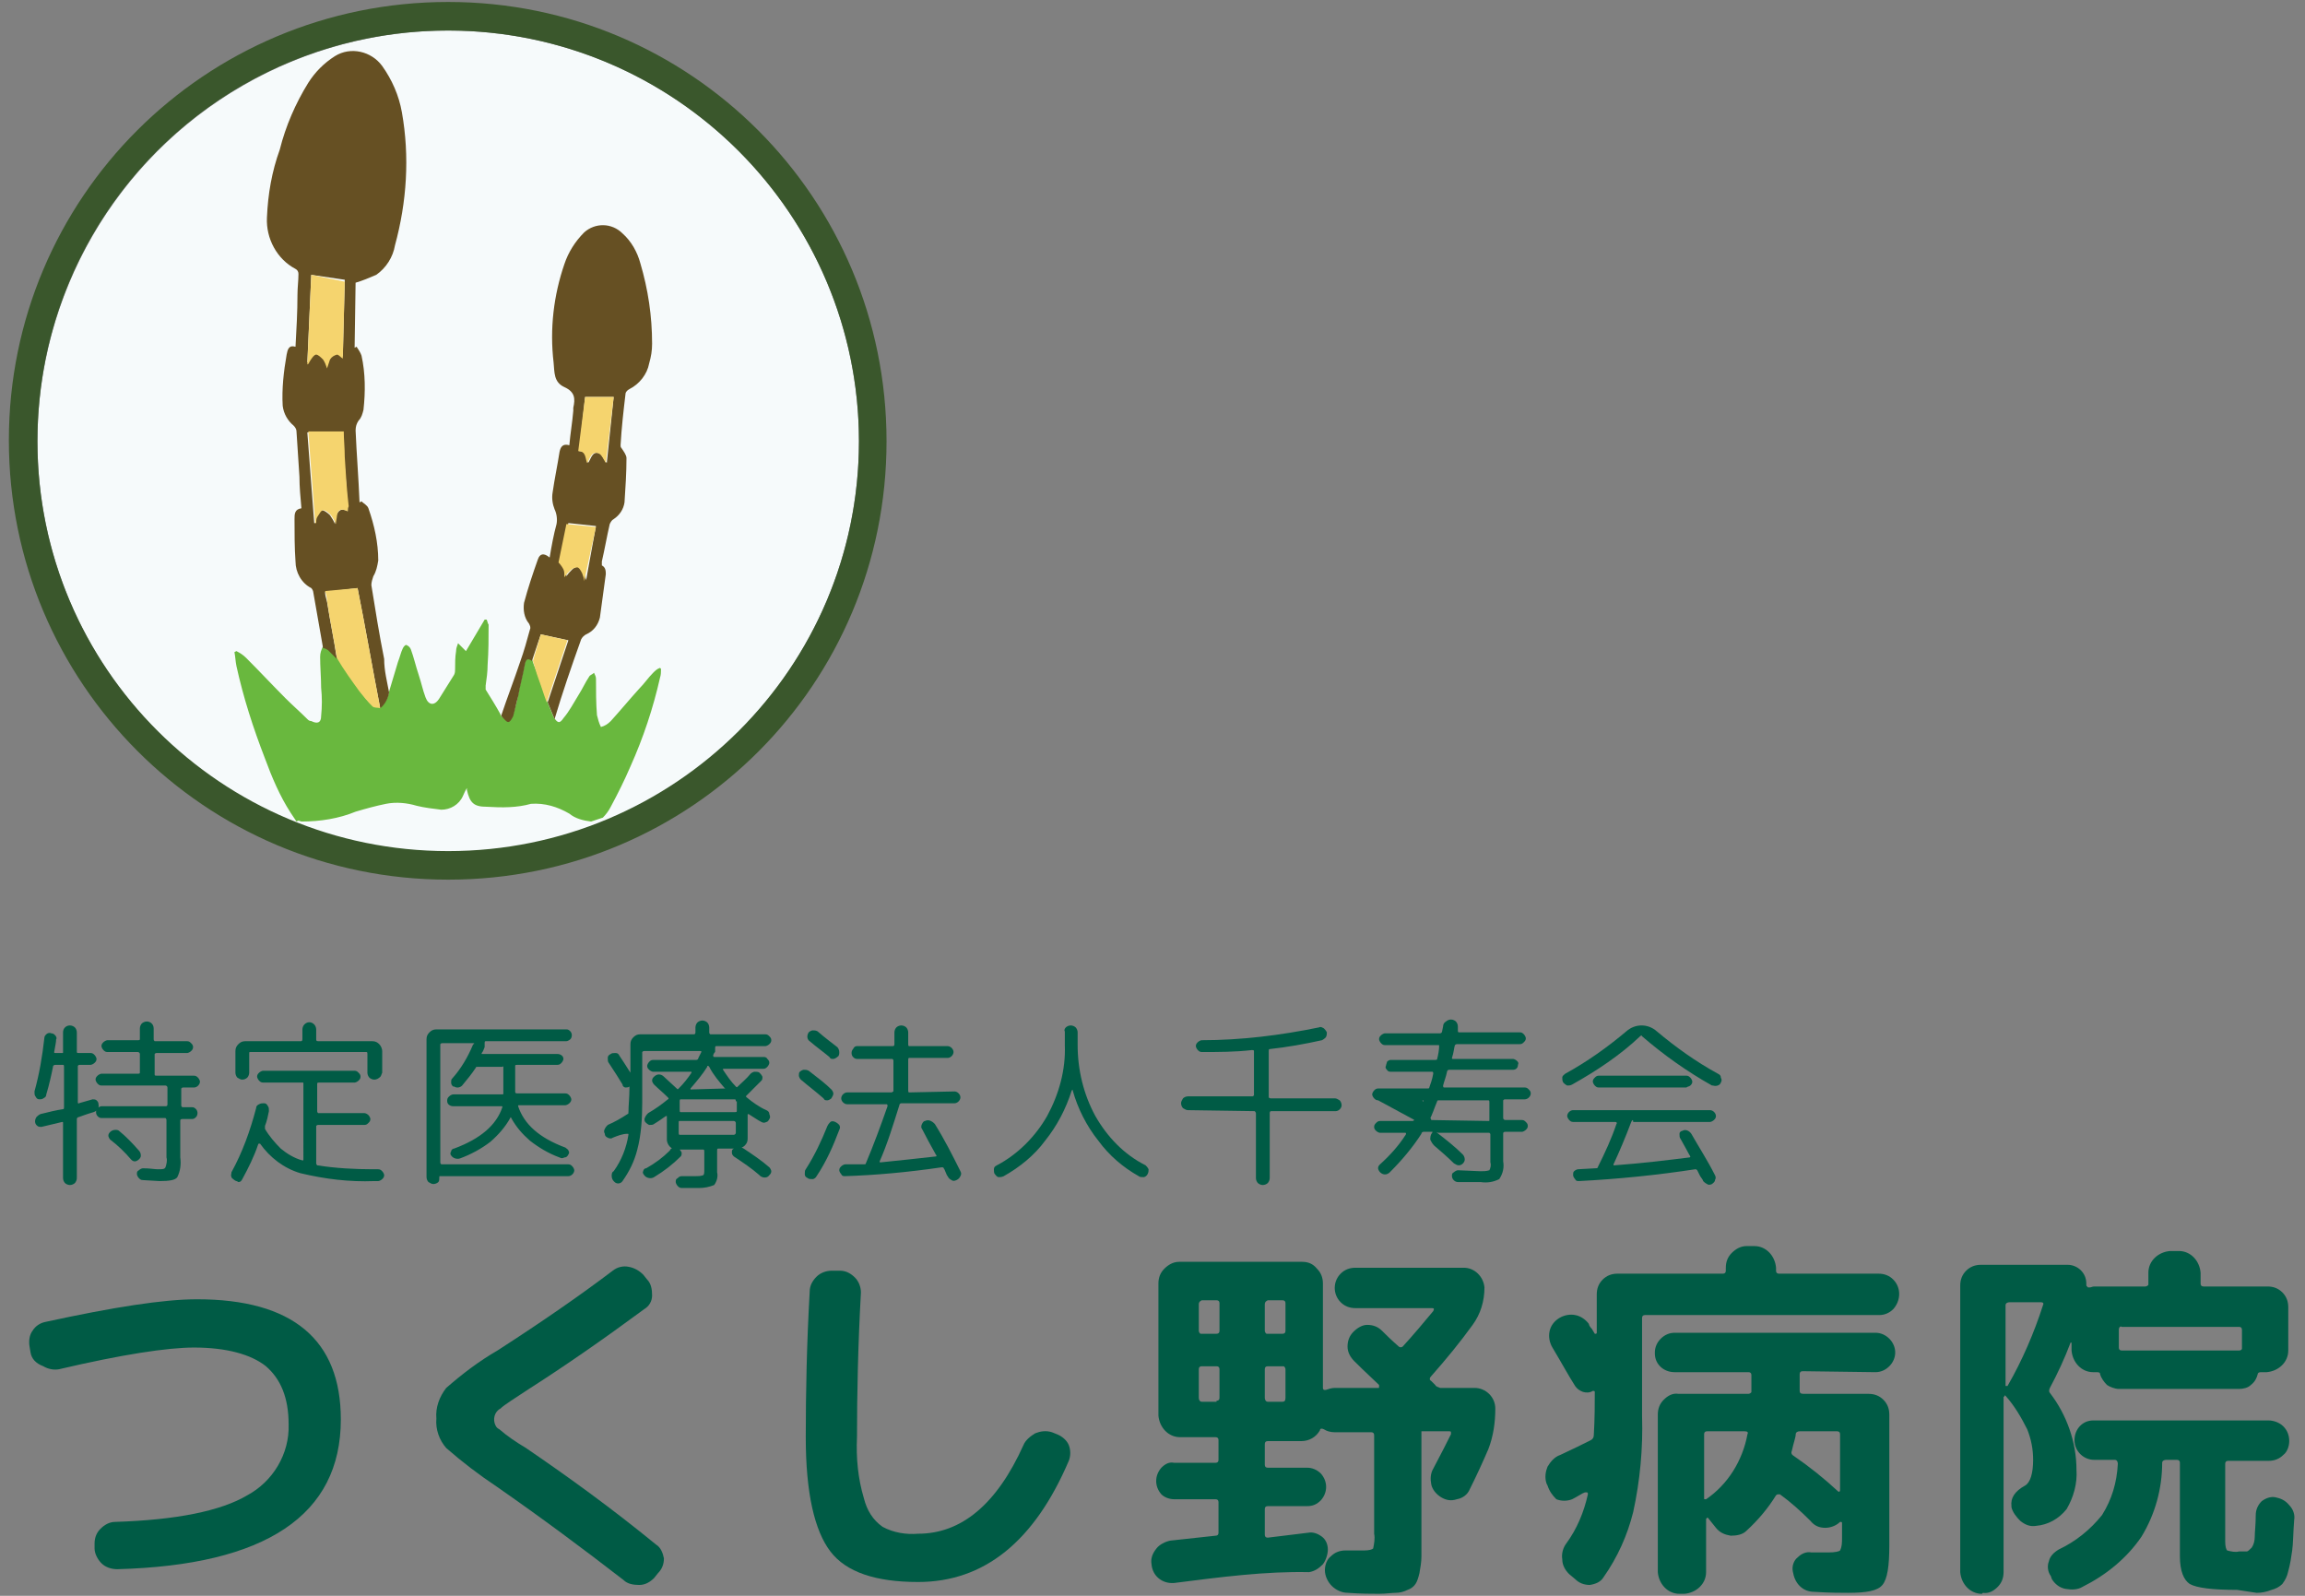 <?xml version="1.0" encoding="utf-8"?>
<!-- Generator: Adobe Illustrator 26.0.2, SVG Export Plug-In . SVG Version: 6.00 Build 0)  -->
<svg version="1.1" id="Layer_1" xmlns="http://www.w3.org/2000/svg" xmlns:xlink="http://www.w3.org/1999/xlink" x="0px" y="0px"
	 viewBox="0 0 234 162" style="enable-background:new 0 0 234 162;" xml:space="preserve">
<rect x="0" y="0" width="234" height="162" fill="#808080" stroke="none"/>
<style type="text/css">
	.st0{fill:#F6FAFB;}
	.st1{fill:#3A572C;}
	.st2{fill:#69B83E;}
	.st3{fill:#665023;}
	.st4{fill:#F5D46E;}
	.st5{fill:#005B45;}
</style>
<g id="Layer_2_00000102522609073364176160000015103834709007469477_">
	<g id="レイヤー_1">
		<circle class="st0" cx="45.5" cy="44.8" r="41.7"/>
		<path class="st1" d="M45.5,3.1c23,0,41.7,18.7,41.7,41.7S68.5,86.4,45.5,86.4S3.8,67.8,3.8,44.8c0,0,0,0,0,0
			C3.8,21.7,22.4,3.1,45.5,3.1 M45.5,0.2C20.8,0.2,0.9,20.1,0.9,44.7c0,24.6,19.9,44.6,44.6,44.6S90,69.4,90,44.8c0,0,0,0,0,0
			C90,20.1,70.1,0.2,45.5,0.2z"/>
		<path class="st2" d="M30.1,83.4l-0.6-0.9c-1.1-1.7-1.9-3.6-2.6-5.5c-1.2-3.1-2.2-6.2-2.9-9.4c-0.1-0.5-0.1-0.9-0.2-1.4l0.2-0.1
			c0.4,0.2,0.7,0.4,1,0.7c1.4,1.4,2.7,2.8,4,4.1c0.7,0.7,1.5,1.4,2.2,2.1c0.1,0.1,0.2,0.2,0.4,0.2c0.6,0.3,1,0.2,1-0.5
			c0.1-1,0.1-1.9,0-2.9c0-1-0.1-2.1-0.1-3.1c0-0.4,0.1-0.7,0.3-1.1c0.2,0.1,0.4,0.1,0.5,0.2c0.3,0.3,0.6,0.6,0.9,0.9
			c0.8,1.2,1.5,2.3,2.3,3.4c0.4,0.5,0.8,1.1,1.3,1.5c0.2,0.2,0.5,0.1,0.8,0.2c0.5-0.4,0.8-1,0.9-1.6c0.3-1,0.6-2,0.9-3
			c0.2-0.5,0.3-1,0.5-1.4c0.1-0.2,0.3-0.4,0.4-0.3c0.2,0.1,0.3,0.2,0.4,0.4c0.3,0.8,0.5,1.7,0.8,2.6s0.4,1.5,0.7,2.3
			s0.9,0.9,1.4,0.1s1-1.6,1.5-2.4c0.1-0.2,0.1-0.4,0.1-0.6c0-0.6,0-1.2,0.1-1.8c0-0.3,0.1-0.5,0.2-0.8l0.8,0.8l1.9-3.2h0.2
			c0.1,0.2,0.1,0.4,0.2,0.5c0,1.4,0,2.7-0.1,4.1c0,0.7-0.1,1.4-0.2,2.1c0,0.1,0,0.3,0,0.4c0.5,0.8,1,1.6,1.5,2.5
			c0,0.1,0.1,0.2,0.1,0.2s0.5,0.4,0.7,0.4s0.4-0.4,0.5-0.6c0.2-0.7,0.4-1.3,0.5-2c0.2-1.1,0.5-2.2,0.7-3.3c0.1-0.4,0.4-0.5,0.7-0.3
			c0.2,0.7,0.5,1.3,0.7,1.9s0.5,1.5,0.8,2.3l0.7,1.7c0.4,0.6,0.6,0.7,1,0.1c0.6-0.7,1-1.5,1.5-2.3s0.7-1.3,1.1-1.9
			c0.1-0.2,0.3-0.2,0.5-0.4c0.1,0.2,0.2,0.4,0.2,0.6c0,1.2,0,2.5,0.1,3.7c0.1,0.4,0.2,0.8,0.4,1.2c0.4-0.1,0.7-0.3,1-0.6
			c1-1.1,1.9-2.2,2.9-3.3c0.5-0.5,0.9-1.1,1.4-1.6c0.2-0.2,0.4-0.4,0.7-0.5l0.1,0.1c0,0.3,0,0.6-0.1,0.9c-0.7,3.1-1.7,6.1-3,9
			c-0.6,1.4-1.3,2.8-2,4.1c-0.2,0.4-0.5,0.8-0.8,1.1l-1.2,0.4c-0.8-0.1-1.6-0.3-2.2-0.8c-1.2-0.7-2.5-1.1-3.9-1
			C52.5,82,51,82,49.4,81.9c-1.3,0-1.7-0.4-2-1.7c0,0,0-0.1,0-0.2c-0.2,0.3-0.3,0.6-0.4,0.8c-0.4,0.9-1.3,1.4-2.2,1.4
			c-0.8-0.1-1.7-0.2-2.5-0.4c-1-0.3-2.1-0.4-3.1-0.2c-1,0.2-2.1,0.5-3.1,0.8c-1.7,0.7-3.6,1-5.5,1l-0.3-0.1L30.1,83.4L30.1,83.4z"/>
		<path class="st0" d="M30.1,83.4l0.2,0.1L30.1,83.4z"/>
		<path class="st3" d="M39.5,70.3c-0.1,0.6-0.4,1.2-0.9,1.6c-0.8-4.1-1.5-8.2-2.3-12.2L33,60.1c0,0.3,0.1,0.6,0.2,1
			c0.3,1.9,0.7,3.8,1,5.8c-0.3-0.3-0.6-0.6-0.9-0.9c-0.2-0.1-0.3-0.2-0.5-0.2l-1-5.7c0-0.1-0.1-0.3-0.2-0.4c-1-0.5-1.6-1.6-1.6-2.7
			c-0.1-1.4-0.1-2.9-0.1-4.3c0-0.5,0-1,0.7-1.1c-0.1-1.1-0.2-2.2-0.2-3.2c-0.1-1.5-0.2-3.1-0.3-4.6c0-0.2-0.1-0.4-0.3-0.6
			c-0.6-0.5-1-1.2-1.1-2c-0.1-1.7,0.1-3.5,0.4-5.2c0.1-0.5,0.2-1,0.9-0.8c0.1-1.8,0.2-3.5,0.2-5.3c0-0.7,0.1-1.4,0.1-2.1
			c0-0.2-0.1-0.4-0.3-0.5c-1.9-1-3-3.1-2.9-5.2c0.1-2.4,0.5-4.7,1.3-6.9c0.6-2.4,1.6-4.7,2.9-6.8c0.7-1.1,1.6-2,2.7-2.7
			c1.6-1,3.7-0.5,4.8,1c1,1.4,1.7,3,2,4.7c0.8,4.5,0.5,9.1-0.7,13.5c-0.2,1.2-0.9,2.3-1.9,3c-0.7,0.3-1.4,0.6-2.1,0.8L36,35.3
			l0.2-0.1c0.2,0.3,0.4,0.6,0.5,0.9c0.4,1.8,0.4,3.7,0.2,5.5c-0.1,0.4-0.2,0.8-0.5,1.1c-0.2,0.3-0.3,0.6-0.3,1
			c0.1,2.4,0.3,4.8,0.4,7.3l0.2-0.1c0.2,0.2,0.6,0.4,0.7,0.7c0.6,1.7,1,3.5,1,5.3c-0.1,0.6-0.2,1.1-0.5,1.6
			c-0.1,0.3-0.2,0.6-0.2,0.9c0.4,2.5,0.8,5,1.3,7.5C39,68.1,39.3,69.2,39.5,70.3z M35.3,51.9L35.3,51.9L35.3,51.9L35.3,51.9
			c0-0.1,0-0.3,0-0.4c-0.1-1.7-0.2-3.3-0.4-5c-0.1-0.9-0.1-1.8-0.1-2.6h-3.6l0.7,9.2h0.1c0-0.2,0.1-0.4,0.1-0.6
			c0.2-0.3,0.4-0.7,0.6-0.7c0.2,0,0.6,0.3,0.8,0.5c0.2,0.3,0.4,0.6,0.5,0.9c0-0.3,0.1-0.6,0.1-0.8C34.4,51.7,34.7,51.6,35.3,51.9z
			 M31.6,27.9l-0.4,8.9c0.2-0.1,0.2-0.3,0.3-0.4s0.4-0.6,0.6-0.6s0.5,0.3,0.7,0.5c0.2,0.3,0.3,0.6,0.4,0.9c0.1-0.3,0.2-0.6,0.3-0.9
			c0.1-0.2,0.4-0.4,0.7-0.5c0.2,0,0.4,0.3,0.6,0.4l0.2-7.8L31.6,27.9z"/>
		<path class="st3" d="M56.3,73l-0.7-1.7l2.1-6.3l-2.8-0.6L54,67.1c-0.4-0.3-0.6-0.2-0.7,0.3c-0.2,1.1-0.5,2.2-0.7,3.3
			c-0.2,0.7-0.3,1.3-0.5,2c-0.1,0.2-0.3,0.6-0.5,0.6S51.2,73,51,72.8s-0.1-0.2-0.1-0.2c0.6-1.8,1.3-3.6,1.9-5.4
			c0.4-1.1,0.7-2.2,1-3.3c0.1-0.2,0-0.4-0.1-0.6c-0.5-0.6-0.6-1.4-0.5-2.1c0.4-1.5,0.9-3,1.4-4.4c0.2-0.6,0.6-0.7,1.2-0.2
			c0.2-1.2,0.4-2.3,0.7-3.4c0.1-0.5,0-1.1-0.2-1.5c-0.2-0.5-0.3-1.1-0.2-1.7c0.2-1.4,0.5-2.8,0.7-4.1c0.1-0.5,0.3-0.9,1-0.7
			c0.1-1.2,0.3-2.3,0.4-3.5c0-0.1,0-0.2,0-0.3c0.2-0.9,0.2-1.6-0.9-2.1s-1-1.5-1.1-2.5c-0.4-3.4,0-6.8,1.1-10c0.4-1.2,1.1-2.3,2-3.2
			c1.1-1,2.8-1,3.9,0.1c0,0,0,0,0,0c0.9,0.8,1.5,1.9,1.8,3c0.8,2.7,1.2,5.4,1.2,8.2c0,0.7-0.1,1.3-0.3,2c-0.2,1.1-1,2.1-2,2.6
			c-0.2,0.1-0.4,0.3-0.4,0.5c-0.2,1.7-0.4,3.4-0.5,5.2c0,0.1,0,0.2,0.1,0.3c0.2,0.3,0.5,0.7,0.5,1c0,1.5-0.1,3-0.2,4.5
			c-0.1,0.7-0.5,1.3-1.1,1.7c-0.2,0.1-0.3,0.3-0.4,0.5c-0.3,1.3-0.5,2.5-0.8,3.8c0,0.1,0,0.3,0,0.4c0.4,0.2,0.4,0.6,0.4,0.9
			c-0.2,1.5-0.4,2.9-0.6,4.4c-0.2,0.8-0.7,1.4-1.4,1.7c-0.2,0.1-0.4,0.3-0.5,0.5C58,67.7,57.1,70.3,56.3,73z M59.4,40.3l-0.6,5.5
			c0.8,0,0.7,0.7,0.9,1.2c0.3-0.4,0.4-1.2,1.1-1c0.3,0.1,0.5,0.7,0.8,1l0.7-6.7L59.4,40.3z M60.5,53.4l-2.8-0.3L56.9,57
			c0.2,0.2,0.3,0.4,0.5,0.7c0.1,0.3,0.1,0.6,0.1,0.8c0.2-0.3,0.4-0.5,0.6-0.7c0.2-0.2,0.5-0.3,0.7-0.3s0.3,0.4,0.5,0.6
			c0.1,0.3,0.1,0.5,0.2,0.8L60.5,53.4z"/>
		<path class="st4" d="M34.2,66.8c-0.3-1.9-0.7-3.8-1-5.8c0-0.3-0.1-0.7-0.2-1l3.3-0.3c0.8,4,1.5,8.1,2.3,12.2
			c-0.3-0.1-0.6,0-0.8-0.2c-0.5-0.5-0.9-1-1.3-1.5C35.7,69.1,34.9,68,34.2,66.8z"/>
		<path class="st4" d="M54.1,67.1l0.8-2.7l2.7,0.6l-2.1,6.3c-0.3-0.8-0.5-1.5-0.8-2.3S54.3,67.7,54.1,67.1z"/>
		<path class="st4" d="M35.3,51.9c-0.7-0.3-1-0.2-1.1,0.5c0,0.2-0.1,0.5-0.1,0.8c-0.1-0.3-0.3-0.6-0.5-0.9c-0.2-0.2-0.5-0.5-0.8-0.5
			c-0.2,0-0.4,0.4-0.6,0.7c-0.1,0.2-0.1,0.4-0.1,0.6H32l-0.7-9.3h3.6c0,0.8,0.1,1.7,0.1,2.6c0.1,1.7,0.2,3.3,0.4,5
			C35.3,51.6,35.3,51.7,35.3,51.9L35.3,51.9z"/>
		<path class="st4" d="M31.6,27.9l3.4,0.7l-0.2,7.8c-0.2-0.1-0.4-0.4-0.6-0.4c-0.3,0.1-0.5,0.2-0.7,0.5c-0.1,0.3-0.2,0.6-0.3,0.9
			c-0.1-0.3-0.2-0.6-0.4-0.9c-0.2-0.2-0.5-0.5-0.7-0.5c-0.2,0-0.4,0.3-0.6,0.6s-0.1,0.3-0.3,0.4L31.6,27.9z"/>
		<path class="st4" d="M35.3,51.9L35.3,51.9L35.3,51.9L35.3,51.9z"/>
		<path class="st4" d="M59.4,40.3h2.9L61.5,47c-0.2-0.3-0.4-0.9-0.8-1c-0.7-0.2-0.8,0.6-1.1,1c-0.2-0.5-0.1-1.2-0.9-1.2L59.4,40.3z"
			/>
		<path class="st4" d="M60.5,53.5l-1.2,5.5c0-0.3-0.1-0.5-0.2-0.8c-0.1-0.2-0.3-0.6-0.5-0.6s-0.5,0.1-0.7,0.3
			c-0.2,0.2-0.4,0.4-0.6,0.7c0-0.3,0-0.6-0.1-0.8c-0.1-0.2-0.3-0.5-0.5-0.7l0.8-3.9L60.5,53.5z"/>
		<path class="st5" d="M3.1,137.3l-0.1-0.6c-0.1-0.6,0-1.2,0.3-1.6c0.3-0.5,0.8-0.8,1.3-0.9c6.9-1.5,12-2.3,15.4-2.3
			c9.7,0,14.6,4.1,14.6,12.2c0,9.7-7.6,14.8-22.7,15.2c-0.6,0-1.2-0.2-1.6-0.6c-0.4-0.4-0.7-1-0.7-1.5v-0.5c0-0.6,0.2-1.1,0.6-1.5
			c0.4-0.4,0.9-0.7,1.5-0.7c6.2-0.2,10.7-1.1,13.4-2.7c2.6-1.4,4.3-4.2,4.2-7.2c0-2.7-0.8-4.6-2.3-5.9c-1.5-1.2-4-1.9-7.3-1.9
			c-2.7,0-7.3,0.7-13.7,2.2c-0.5,0.1-1.1,0-1.6-0.3C3.6,138.4,3.2,137.9,3.1,137.3z"/>
		<path class="st5" d="M50.4,150.9c-1.8-1.2-3.5-2.5-5.1-3.9c-0.7-0.8-1.1-1.9-1-3c-0.1-1.1,0.3-2.2,1-3.1c1.6-1.4,3.3-2.7,5.2-3.8
			c4.5-2.9,8.4-5.6,11.7-8.1c0.5-0.4,1.1-0.5,1.6-0.4c0.6,0.1,1.1,0.4,1.5,0.8l0.4,0.5c0.4,0.4,0.5,1,0.5,1.6c0,0.6-0.3,1.1-0.8,1.4
			c-4.2,3.1-8.1,5.8-11.7,8.1c-1.5,1-2.5,1.6-2.9,2c-0.6,0.3-0.8,1.1-0.5,1.7c0.1,0.2,0.2,0.3,0.4,0.4c0.8,0.7,1.7,1.3,2.7,1.9
			c4.4,3,8.8,6.2,13.2,9.8c0.5,0.3,0.7,0.9,0.8,1.4c0,0.6-0.2,1.1-0.6,1.5l-0.4,0.5c-0.4,0.4-0.9,0.7-1.5,0.7
			c-0.6,0-1.2-0.1-1.6-0.5C59.3,157.3,55,154.1,50.4,150.9z"/>
		<path class="st5" d="M93.2,160.6c-4.3,0-7.3-1-8.9-3.1s-2.5-5.9-2.5-11.6c0-4.6,0.1-9.5,0.4-14.8c0-0.6,0.3-1.1,0.7-1.5
			c0.4-0.4,1-0.6,1.5-0.6h0.9c0.6,0,1.1,0.3,1.5,0.7c0.4,0.4,0.6,1,0.6,1.5c-0.3,5.4-0.4,10.4-0.4,14.7c-0.1,2.1,0.1,4.2,0.7,6.2
			c0.3,1.2,0.9,2.2,1.9,2.9c1.1,0.6,2.4,0.8,3.6,0.7c4.4,0,8-3,10.7-9c0.2-0.5,0.7-0.9,1.2-1.2c0.5-0.2,1.1-0.3,1.7-0.1l0.5,0.2
			c0.5,0.2,1,0.6,1.2,1.1c0.2,0.5,0.2,1.1,0,1.6C105,156.5,99.9,160.6,93.2,160.6z"/>
		<path class="st5" d="M119.2,160.7c-1.2,0.1-2.2-0.7-2.3-1.9c0,0,0,0,0,0c-0.1-0.6,0.1-1.1,0.5-1.6c0.3-0.4,0.9-0.7,1.4-0.8
			l4.6-0.5c0.2,0,0.3-0.1,0.3-0.3c0,0,0,0,0-0.1v-3c0-0.2-0.1-0.3-0.3-0.3h-4.2c-0.5,0-1-0.2-1.3-0.5c-0.7-0.8-0.7-1.9,0-2.7
			c0.4-0.4,0.8-0.6,1.3-0.5h4.2c0.2,0,0.3-0.1,0.3-0.3v-2c0-0.2-0.1-0.3-0.3-0.3h-3.6c-1.2,0-2.1-1-2.2-2.2v-13.4
			c0-0.6,0.2-1.1,0.6-1.5c0.4-0.4,0.9-0.7,1.5-0.7h12.5c0.6,0,1.1,0.2,1.5,0.7c0.4,0.4,0.6,0.9,0.6,1.5v10.6c0,0.1,0,0.1,0.1,0.2
			c0,0,0.1,0,0.2,0c0,0,0,0,0,0c0.3-0.1,0.6-0.2,0.9-0.2h4.4c0.1,0,0.1,0,0.1-0.1c0-0.1,0-0.1,0-0.2c-0.5-0.5-1.4-1.3-2.5-2.4
			c-0.4-0.4-0.7-0.9-0.7-1.5c0-0.6,0.2-1.1,0.6-1.5c0.4-0.4,0.9-0.7,1.4-0.7c0.6,0,1.1,0.2,1.5,0.6c0.4,0.4,0.9,0.9,1.7,1.6
			c0.1,0.1,0.3,0.1,0.4,0c1.1-1.2,2.1-2.4,3.1-3.6c0.1-0.2,0.1-0.3-0.1-0.3h-7.8c-0.6,0-1.1-0.2-1.5-0.6c-0.8-0.8-0.8-2.1,0-2.9
			c0,0,0,0,0,0c0.4-0.4,0.9-0.6,1.5-0.6h11c1.1,0,2,0.9,2.1,2c0,1.4-0.4,2.7-1.2,3.8c-1.3,1.8-2.7,3.5-4.2,5.2
			c-0.2,0.2-0.2,0.4,0,0.5l0.2,0.2c0.1,0.1,0.1,0.1,0.2,0.2c0.1,0.2,0.3,0.2,0.5,0.3h3.5c1.1,0,2.1,0.9,2.1,2.1c0,0,0,0,0,0
			c0,1.4-0.2,2.8-0.7,4.1c-0.6,1.4-1.2,2.7-1.9,4.1c-0.2,0.5-0.7,0.9-1.3,1c-0.6,0.2-1.1,0.1-1.6-0.2c-0.5-0.3-0.9-0.8-1-1.3
			c-0.1-0.5-0.1-1.1,0.2-1.6c0.8-1.5,1.4-2.7,1.8-3.5c0-0.1,0-0.1,0-0.2c0-0.1-0.1-0.1-0.2-0.1h-2.8l0,0l0,0v10.2c0,1,0,1.9,0,2.5
			c0,0.6-0.1,1.1-0.2,1.7c-0.1,0.4-0.2,0.8-0.4,1.1c-0.2,0.3-0.5,0.5-0.8,0.6c-0.4,0.2-0.8,0.3-1.2,0.3c-0.4,0-1,0.1-1.7,0.1
			s-1.9,0-3.2-0.1c-0.6,0-1.2-0.3-1.6-0.7c-0.4-0.4-0.7-1-0.7-1.6c0-0.5,0.2-1.1,0.6-1.4c0.4-0.4,0.9-0.6,1.5-0.6c0.5,0,1.1,0,1.9,0
			c0.5,0,0.8-0.1,0.9-0.2c0.1-0.5,0.2-1,0.1-1.5v-10c0-0.2-0.1-0.3-0.3-0.3h-3.7c-0.4,0-0.8-0.1-1.1-0.3c-0.2-0.1-0.4-0.1-0.4,0.1
			c-0.4,0.7-1.1,1.1-1.9,1.1h-3.4c-0.2,0-0.3,0.1-0.3,0.3c0,0,0,0.1,0,0.1v2c0,0.2,0.1,0.3,0.3,0.3h4c0.5,0,1,0.2,1.4,0.6
			c0.7,0.8,0.7,1.9,0,2.7c-0.4,0.4-0.8,0.6-1.4,0.6h-4c-0.2,0-0.3,0.1-0.3,0.3c0,0,0,0.1,0,0.1v2.5c0,0.2,0.1,0.3,0.3,0.3l4.1-0.5
			c0.5-0.1,1,0.1,1.4,0.4c0.4,0.3,0.6,0.8,0.6,1.3c0,0.5-0.2,1.1-0.5,1.5c-0.4,0.4-0.8,0.7-1.4,0.8
			C128.5,159.5,123.9,160.1,119.2,160.7z M121.7,132.4v2.7c0,0.1,0.1,0.3,0.2,0.3c0,0,0,0,0.1,0h1.5c0.2,0,0.3-0.1,0.3-0.3v-2.8
			c0-0.2-0.1-0.3-0.3-0.3c0,0-0.1,0-0.1,0H122C121.8,132.1,121.7,132.2,121.7,132.4z M123.5,142.2c0.2,0,0.3-0.1,0.3-0.3
			c0,0,0,0,0-0.1V139c0-0.2-0.1-0.3-0.3-0.3H122c-0.2,0-0.3,0.1-0.3,0.3v2.9c0,0.2,0.1,0.4,0.3,0.4H123.5z M128.4,132.4v2.7
			c0,0.1,0.1,0.3,0.2,0.3c0,0,0,0,0.1,0h1.5c0.2,0,0.3-0.1,0.3-0.3v-2.8c0-0.2-0.1-0.3-0.3-0.3h-1.5
			C128.5,132.1,128.4,132.2,128.4,132.4z M128.4,139v2.9c0,0.2,0.1,0.4,0.3,0.4h1.5c0.2,0,0.3-0.1,0.3-0.4V139
			c0-0.1-0.1-0.3-0.2-0.3c0,0-0.1,0-0.1,0h-1.5C128.5,138.7,128.4,138.8,128.4,139z"/>
		<path class="st5" d="M157.1,150.8l-0.1-0.2c-0.2-0.6-0.1-1.2,0.1-1.7c0.3-0.5,0.7-1,1.3-1.2c1.3-0.6,2.3-1.1,3.1-1.5
			c0.2-0.1,0.3-0.3,0.3-0.5c0.1-1.7,0.1-3.2,0.1-4.4c0-0.1-0.1-0.1-0.2-0.1c-0.3,0.2-0.7,0.2-1,0.1c-0.3-0.1-0.6-0.3-0.8-0.6
			c-0.7-1.1-1.4-2.4-2.3-3.9c-0.3-0.5-0.4-1.1-0.3-1.6c0.1-0.6,0.5-1.1,1-1.4c0.5-0.3,1.1-0.4,1.6-0.3c0.6,0.1,1.1,0.5,1.4,0.9
			c0,0.1,0.1,0.3,0.3,0.5c0.1,0.2,0.2,0.3,0.3,0.5c0,0,0.1,0,0.1,0c0,0,0.1,0,0.1-0.1v-3.9c0-0.6,0.2-1.1,0.6-1.5
			c0.4-0.4,0.9-0.6,1.5-0.6h10.7c0.2,0,0.3-0.1,0.3-0.3v-0.3c0-0.6,0.2-1.1,0.6-1.5c0.4-0.4,0.9-0.7,1.5-0.7h0.8
			c1.2,0,2.1,1,2.2,2.2v0.3c0,0.2,0.1,0.3,0.3,0.3h10.1c0.6,0,1.1,0.2,1.5,0.6c0.8,0.8,0.8,2.1,0,3c-0.4,0.4-0.9,0.6-1.4,0.6H167
			c-0.2,0-0.3,0.1-0.3,0.3v10c0.1,3.2-0.2,6.5-0.9,9.7c-0.6,2.4-1.6,4.6-3,6.6c-0.3,0.5-0.8,0.7-1.4,0.8c-0.6,0-1.1-0.2-1.5-0.6
			l-0.6-0.5c-0.4-0.4-0.7-0.9-0.7-1.5c-0.1-0.6,0.1-1.2,0.4-1.6c1.1-1.5,1.8-3.2,2.2-5c0-0.1,0-0.2-0.1-0.2c-0.1,0-0.1,0-0.2,0
			c-0.3,0.1-0.7,0.4-1.3,0.7c-0.5,0.2-1.1,0.2-1.6,0C157.6,151.8,157.3,151.4,157.1,150.8z M183,139.2c-0.2,0-0.3,0.1-0.3,0.3
			c0,0,0,0,0,0.1v1.6c0,0.2,0.1,0.3,0.4,0.3h6.6c0.6,0,1.1,0.2,1.5,0.6c0.4,0.4,0.6,0.9,0.6,1.5v13.3c0,2.1-0.2,3.4-0.7,4
			c-0.5,0.6-1.6,0.8-3.5,0.8c-0.7,0-1.9,0-3.4-0.1c-0.6,0-1.1-0.2-1.5-0.6c-0.4-0.4-0.6-0.9-0.7-1.5c-0.1-0.5,0.1-1.1,0.5-1.4
			c0.4-0.4,0.9-0.6,1.4-0.5c0.2,0,0.5,0,0.7,0h0.6c0.1,0,0.2,0,0.4,0c0.7,0,1.1-0.1,1.2-0.2c0.2-0.4,0.2-0.8,0.2-1.3v-1.5
			c0,0,0-0.1-0.1-0.1c-0.1,0-0.1,0-0.1,0c-0.4,0.4-1,0.6-1.5,0.6c-0.6,0-1.1-0.2-1.5-0.7c-1-1-2-1.9-3.1-2.7c-0.1,0-0.2,0-0.2,0
			c-0.1,0-0.2,0.1-0.2,0.1c-0.8,1.3-1.8,2.5-3,3.6c-0.4,0.4-1,0.5-1.6,0.5c-0.6-0.1-1.1-0.3-1.5-0.8l-0.8-1c0,0-0.1-0.1-0.1,0
			c0,0-0.1,0.1-0.1,0.1v5.4c0,1.2-1,2.1-2.2,2.2h-0.5c-1.2,0-2.1-1-2.2-2.2v-16c0-0.6,0.2-1.1,0.6-1.5c0.4-0.4,0.9-0.7,1.5-0.6h7.1
			c0.1,0,0.3-0.1,0.3-0.2c0,0,0,0,0-0.1v-1.6c0-0.2-0.1-0.3-0.3-0.3h-7.5c-1.1,0-2-0.8-2-1.9c0,0,0-0.1,0-0.1c0-0.5,0.2-1,0.6-1.4
			c0.4-0.4,0.9-0.6,1.4-0.6h20.4c0.5,0,1,0.2,1.4,0.6c0.4,0.4,0.6,0.9,0.6,1.4c0,0.5-0.2,1-0.6,1.4c-0.4,0.4-0.9,0.6-1.4,0.6
			L183,139.2z M173.2,152.2c2.2-1.5,3.7-3.9,4.2-6.6c0.1-0.2,0-0.3-0.3-0.3h-3.8c-0.2,0-0.3,0.1-0.3,0.3c0,0,0,0.1,0,0.1v6.4
			c0,0.1,0,0.1,0.1,0.1C173.1,152.2,173.2,152.2,173.2,152.2z M182.7,145.3c-0.2,0-0.4,0.1-0.4,0.3c0,0.3-0.2,0.8-0.4,1.7
			c-0.1,0.2,0,0.4,0.2,0.5c1.6,1.1,3.1,2.3,4.5,3.6c0.1,0.1,0.2,0,0.2-0.1v-5.7c0-0.2-0.1-0.3-0.3-0.3H182.7z"/>
		<path class="st5" d="M201.2,161.8c-1.2,0-2.1-1-2.2-2.2v-29.1c0-0.6,0.2-1.1,0.6-1.5c0.4-0.4,0.9-0.6,1.5-0.6h8.8
			c1,0,1.9,0.8,1.9,1.9c0,0,0,0,0,0v0.1c0,0.1,0,0.2,0.1,0.2c0,0.1,0.1,0.1,0.2,0.1c0.2,0,0.3-0.1,0.5-0.1h5.2
			c0.1,0,0.3-0.1,0.3-0.2c0,0,0,0,0-0.1v-1.1c0-1.2,1-2.1,2.2-2.2h0.9c1.2,0,2.1,1,2.2,2.2v1.1c0,0.2,0.1,0.3,0.3,0.3h6.5
			c0.6,0,1.1,0.2,1.5,0.6c0.4,0.4,0.6,0.9,0.6,1.5v4.4c0,1.2-1,2.1-2.2,2.2h-0.6c-0.2,0-0.3,0.1-0.3,0.2c-0.1,0.4-0.3,0.8-0.7,1.1
			c-0.3,0.3-0.8,0.4-1.2,0.4h-12.2c-0.4,0-0.9-0.2-1.2-0.4c-0.3-0.3-0.6-0.7-0.7-1.1c0-0.2-0.2-0.2-0.4-0.2h-0.3
			c-1.2,0-2.1-1-2.2-2.2v-0.8c0,0-0.1,0-0.1,0c-0.6,1.6-1.3,3.1-2.1,4.6c-0.1,0.2-0.1,0.4,0,0.5c1.7,2.2,2.7,5,2.7,7.8
			c0.1,1.4-0.3,2.8-1,4c-0.8,1-1.9,1.6-3.1,1.7c-0.6,0.1-1.1-0.1-1.6-0.5c-0.4-0.4-0.8-0.9-0.9-1.4v-0.1c-0.1-0.8,0.3-1.5,1.4-2.1
			c0.5-0.3,0.8-1.2,0.8-2.6c0-1.1-0.2-2.1-0.6-3.1c-0.6-1.2-1.3-2.4-2.2-3.4c0,0-0.1-0.1-0.1,0s-0.1,0.1-0.1,0.1v17.8
			c0,0.6-0.2,1.1-0.6,1.5c-0.4,0.4-0.9,0.7-1.5,0.6L201.2,161.8z M203.6,132.5v8.2c0,0,0,0,0.1,0c0,0,0.1,0,0.1,0
			c1.5-2.6,2.7-5.4,3.6-8.2c0.1-0.2,0-0.3-0.2-0.3H204C203.8,132.2,203.6,132.3,203.6,132.5C203.6,132.5,203.6,132.5,203.6,132.5z
			 M227.1,161.4c-2.5,0-4.1-0.2-4.8-0.6c-0.6-0.4-1-1.3-1-2.8v-9.5c0-0.2-0.1-0.3-0.3-0.3c0,0,0,0-0.1,0h-1c-0.2,0-0.4,0.1-0.4,0.3
			c0,2.6-0.7,5.2-2.1,7.5c-1.5,2.2-3.6,3.9-6,5.1c-0.5,0.3-1.1,0.3-1.7,0.2c-0.6-0.1-1.1-0.5-1.4-1l-0.1-0.3c-0.3-0.4-0.4-1-0.2-1.5
			c0.1-0.5,0.5-0.9,1-1.2c1.7-0.8,3.2-2,4.4-3.5c1-1.6,1.5-3.3,1.6-5.2c0-0.2-0.1-0.4-0.3-0.4h-2.1c-1.1,0-2-0.9-2-2
			c0-1.1,0.8-2,1.9-2c0,0,0,0,0.1,0h17.7c0.5,0,1.1,0.2,1.5,0.6c0.4,0.4,0.6,0.9,0.6,1.5c0,0.5-0.2,1.1-0.6,1.4
			c-0.4,0.4-0.9,0.6-1.5,0.6h-4.1c-0.2,0-0.3,0.1-0.3,0.3c0,0,0,0.1,0,0.1v7.8c0,0.5,0.1,0.8,0.2,0.9c0.4,0.1,0.8,0.2,1.2,0.1
			c0.3,0,0.6,0,0.8,0c0.1,0,0.3-0.2,0.5-0.4c0.2-0.3,0.3-0.7,0.3-1.1c0-0.5,0.1-1.2,0.1-2.2c0-0.5,0.2-1,0.6-1.4
			c0.4-0.3,0.9-0.5,1.4-0.4c0.5,0.1,1,0.3,1.4,0.8c0.4,0.4,0.6,1,0.5,1.5c-0.1,1.3-0.1,2.4-0.2,3.1c-0.1,0.7-0.2,1.4-0.4,2.1
			c-0.1,0.5-0.3,0.9-0.6,1.3c-0.3,0.3-0.7,0.5-1.1,0.6c-0.5,0.2-1,0.3-1.5,0.3L227.1,161.4z M215.1,135v1.8c0,0.2,0.1,0.3,0.3,0.3
			h11.9c0.2,0,0.3-0.1,0.3-0.2c0,0,0,0,0-0.1V135c0-0.2-0.1-0.3-0.3-0.3c0,0,0,0-0.1,0h-11.8C215.3,134.6,215.1,134.7,215.1,135
			C215.1,134.9,215.1,135,215.1,135L215.1,135z"/>
		<path class="st5" d="M4,111.6c-0.2,0-0.3-0.1-0.4-0.3c-0.1-0.1-0.1-0.3-0.1-0.5c0.5-1.8,0.8-3.6,1-5.4c0-0.2,0.1-0.3,0.2-0.4
			c0.1-0.1,0.3-0.2,0.5-0.1c0.2,0,0.3,0.1,0.4,0.2c0.1,0.1,0.2,0.3,0.1,0.4c0,0.3-0.1,0.7-0.2,1.3c0,0.1,0,0.1,0.2,0.1h0.6
			c0.1,0,0.1,0,0.1-0.1c0,0,0,0,0,0v-2c0-0.4,0.3-0.7,0.7-0.7c0.2,0,0.4,0.1,0.5,0.2c0.1,0.1,0.2,0.3,0.2,0.5v2
			c0,0.1,0.1,0.1,0.2,0.1h1.2c0.2,0,0.3,0.1,0.4,0.2c0.1,0.1,0.2,0.3,0.2,0.4c0,0.2-0.1,0.3-0.2,0.4c-0.1,0.1-0.3,0.2-0.4,0.2H8.1
			c-0.1,0-0.1,0-0.2,0.1c0,0,0,0,0,0v3.7c0,0.1,0.1,0.2,0.1,0.1l1.4-0.4c0.1,0,0.3,0,0.4,0.1c0.1,0.1,0.2,0.2,0.2,0.4
			c0.1,0.4-0.2,0.7-0.5,0.8c-0.7,0.2-1.2,0.4-1.5,0.5c-0.1,0-0.2,0.1-0.2,0.2c0,0,0,0,0,0v6c0,0.2-0.1,0.4-0.2,0.5
			c-0.1,0.1-0.3,0.2-0.5,0.2c-0.2,0-0.4-0.1-0.5-0.2c-0.1-0.1-0.2-0.3-0.2-0.5v-5.6c0-0.1,0-0.1-0.1-0.1c-0.9,0.2-1.6,0.4-2.1,0.5
			c-0.1,0-0.3,0-0.4-0.1c-0.3-0.2-0.3-0.6-0.1-0.9c0.1-0.1,0.2-0.2,0.4-0.3c0.8-0.2,1.6-0.4,2.3-0.5c0.1,0,0.1-0.1,0.1-0.2v-4.1
			c0-0.1,0-0.2-0.1-0.2H5.6c-0.1,0-0.2,0.1-0.2,0.1c-0.2,1-0.4,1.9-0.7,2.9c0,0.2-0.1,0.3-0.3,0.4C4.3,111.6,4.1,111.6,4,111.6z
			 M18.6,110.4c-0.1,0-0.1,0-0.2,0.1c0,0,0,0,0,0v1.7c0,0.1,0,0.1,0.1,0.2c0,0,0,0,0,0h1c0.2,0,0.3,0.1,0.4,0.2
			c0.2,0.2,0.2,0.6,0,0.8c-0.1,0.1-0.2,0.2-0.4,0.2h-1c-0.1,0-0.1,0-0.2,0.1c0,0,0,0,0,0v3.8c0.1,0.7,0,1.4-0.3,2
			c-0.2,0.3-0.8,0.4-1.8,0.4l-1.7-0.1c-0.2,0-0.3-0.1-0.4-0.2c-0.1-0.1-0.2-0.3-0.2-0.4c0-0.2,0-0.3,0.2-0.4
			c0.1-0.1,0.3-0.2,0.4-0.2c0.7,0,1.2,0.1,1.5,0.1c0.5,0,0.7,0,0.8-0.2c0.1-0.3,0.2-0.7,0.1-1v-3.8c0-0.1-0.1-0.2-0.1-0.2
			c0,0,0,0,0,0h-6.5c-0.2,0-0.3-0.1-0.4-0.2c-0.2-0.2-0.2-0.6,0-0.8c0,0,0,0,0,0c0.1-0.1,0.3-0.2,0.4-0.2h6.5c0.1,0,0.2,0,0.2-0.2
			v-1.7c0-0.1-0.1-0.2-0.2-0.2h-6.5c-0.2,0-0.3-0.1-0.4-0.2c-0.1-0.1-0.2-0.3-0.2-0.4c0-0.2,0.1-0.3,0.2-0.4
			c0.1-0.1,0.3-0.2,0.4-0.2h3.7c0.1,0,0.2,0,0.2-0.1V107c0-0.1-0.1-0.2-0.2-0.2h-3.1c-0.2,0-0.3-0.1-0.4-0.2
			c-0.1-0.1-0.2-0.3-0.2-0.4c0-0.2,0.1-0.3,0.2-0.4c0.1-0.1,0.3-0.2,0.4-0.2h3.1c0.1,0,0.2,0,0.2-0.1c0,0,0,0,0,0v-1.1
			c0-0.2,0.1-0.4,0.2-0.5c0.1-0.1,0.3-0.2,0.5-0.2c0.4,0,0.7,0.3,0.7,0.7v1.1c0,0.1,0,0.1,0.1,0.2c0,0,0,0,0,0H19
			c0.2,0,0.3,0.1,0.4,0.2c0.1,0.1,0.2,0.2,0.2,0.4c0,0.2-0.1,0.3-0.2,0.4c-0.1,0.1-0.3,0.2-0.4,0.2h-3.1c-0.1,0-0.1,0-0.2,0.1
			c0,0,0,0,0,0v2.1c0,0.1,0.1,0.1,0.2,0.1h3.8c0.2,0,0.3,0.1,0.4,0.2c0.1,0.1,0.2,0.3,0.2,0.4c0,0.3-0.3,0.6-0.6,0.6L18.6,110.4z
			 M14.1,116.8c0.1,0.1,0.2,0.3,0.2,0.5c0,0.2-0.1,0.3-0.2,0.4c-0.1,0.1-0.3,0.2-0.4,0.2c-0.2,0-0.3-0.1-0.4-0.2
			c-0.6-0.7-1.3-1.4-2.1-2c-0.1-0.1-0.2-0.3-0.2-0.4c0-0.2,0.1-0.3,0.2-0.4c0.1-0.1,0.3-0.2,0.5-0.2c0.2,0,0.3,0,0.5,0.2
			C12.7,115.3,13.4,116,14.1,116.8z"/>
		<path class="st5" d="M23.8,119.8c-0.1-0.1-0.3-0.2-0.3-0.3c-0.1-0.2,0-0.3,0-0.5c1.1-2,1.9-4.2,2.5-6.5c0-0.2,0.1-0.3,0.3-0.4
			c0.2-0.1,0.3-0.1,0.5-0.1c0.2,0,0.3,0.1,0.4,0.3c0.1,0.1,0.1,0.3,0.1,0.5c-0.1,0.5-0.2,1-0.4,1.5c0,0.1,0,0.2,0,0.3
			c0.4,0.7,1,1.4,1.6,2c0.6,0.5,1.4,1,2.2,1.2c0.1,0,0.1,0,0.1-0.1V110c0-0.1,0-0.1-0.1-0.1h-4c-0.2,0-0.3-0.1-0.4-0.2
			c-0.1-0.1-0.2-0.3-0.2-0.4c0-0.2,0.1-0.3,0.2-0.4c0.1-0.1,0.3-0.2,0.4-0.2H36c0.2,0,0.3,0.1,0.4,0.2c0.1,0.1,0.2,0.2,0.2,0.4
			c0,0.2-0.1,0.3-0.2,0.4c-0.1,0.1-0.3,0.2-0.4,0.2h-3.6c-0.1,0-0.2,0-0.2,0.1v2.8c0,0.1,0,0.1,0.1,0.2c0,0,0,0,0,0h4.7
			c0.1,0,0.3,0.1,0.4,0.2c0.1,0.1,0.2,0.3,0.2,0.4c0,0.2-0.1,0.3-0.2,0.4c-0.1,0.1-0.2,0.2-0.4,0.2h-4.7c-0.1,0-0.1,0-0.2,0.1
			c0,0,0,0,0,0v3.8c0,0.1,0.1,0.2,0.1,0.2c1.9,0.3,3.8,0.4,5.7,0.4h0.5c0.2,0,0.3,0.1,0.4,0.2c0.1,0.1,0.2,0.3,0.2,0.4
			c0,0.2-0.1,0.3-0.2,0.4c-0.1,0.1-0.3,0.2-0.4,0.2H38c-2.5,0.1-5-0.2-7.5-0.8c-1.7-0.5-3.1-1.6-4.1-3c0,0-0.1,0-0.1,0
			c0,0-0.1,0-0.1,0.1c-0.4,1.2-1,2.4-1.6,3.5c-0.1,0.2-0.2,0.3-0.4,0.3C24.1,119.9,23.9,119.9,23.8,119.8z M38.5,109.4
			c-0.1,0.1-0.3,0.2-0.5,0.2c-0.2,0-0.4-0.1-0.5-0.2c-0.1-0.1-0.2-0.3-0.2-0.5V107c0-0.1,0-0.2-0.1-0.2H25.4c-0.1,0-0.1,0-0.1,0.2
			v1.9c0,0.2-0.1,0.4-0.2,0.5c-0.1,0.1-0.3,0.2-0.5,0.2c-0.2,0-0.3-0.1-0.5-0.2c-0.1-0.1-0.2-0.3-0.2-0.5v-2.2
			c0-0.3,0.1-0.5,0.3-0.7c0.2-0.2,0.4-0.3,0.7-0.3h5.6c0.1,0,0.2,0,0.2-0.2v-1c0-0.2,0.1-0.4,0.2-0.5c0.3-0.3,0.7-0.3,1,0
			c0,0,0,0,0,0c0.1,0.1,0.2,0.3,0.2,0.5v1c0,0.1,0,0.2,0.2,0.2h5.5c0.3,0,0.5,0.1,0.7,0.3c0.2,0.2,0.3,0.5,0.3,0.7v2.2
			C38.7,109.1,38.7,109.3,38.5,109.4z"/>
		<path class="st5" d="M44.5,120c-0.1,0.1-0.3,0.2-0.5,0.2c-0.2,0-0.3-0.1-0.5-0.2c-0.1-0.1-0.2-0.3-0.2-0.5v-14
			c0-0.3,0.1-0.5,0.3-0.7c0.2-0.2,0.4-0.3,0.7-0.3h13.2c0.2,0,0.3,0.1,0.4,0.2c0.2,0.2,0.2,0.6,0,0.8c0,0,0,0,0,0
			c-0.1,0.1-0.3,0.2-0.4,0.2h-8.2c-0.1,0-0.1,0.1-0.1,0.2c0,0.1,0,0.2,0,0.4c-0.1,0.3-0.2,0.5-0.3,0.6c0,0,0,0.1,0,0.1
			c0,0,0.1,0,0.1,0h7.6c0.3,0,0.6,0.2,0.6,0.5c0,0,0,0,0,0c0,0.1-0.1,0.3-0.2,0.4c-0.1,0.1-0.2,0.2-0.4,0.2h-4.1
			c-0.1,0-0.2,0-0.2,0.1v2.6c0,0.1,0,0.2,0.2,0.2h4.9c0.2,0,0.3,0.1,0.4,0.2c0.1,0.1,0.2,0.3,0.2,0.4c0,0.2-0.1,0.3-0.2,0.4
			c-0.1,0.1-0.3,0.2-0.4,0.2h-4.7c-0.1,0-0.1,0-0.1,0.1c0.6,1.8,2.1,3.2,4.8,4.2c0.1,0.1,0.3,0.2,0.3,0.3c0.1,0.1,0.1,0.3,0,0.4
			c-0.1,0.2-0.2,0.3-0.4,0.3c-0.2,0.1-0.3,0.1-0.5,0c-1.1-0.4-2.1-1-3-1.7c-0.8-0.7-1.4-1.4-1.9-2.3c0-0.1-0.1-0.1-0.1,0
			c-0.5,0.9-1.2,1.7-2,2.4c-0.9,0.7-2,1.3-3.1,1.7c-0.3,0.1-0.7,0-0.9-0.3c-0.1-0.1-0.1-0.3,0-0.4c0-0.2,0.2-0.3,0.3-0.3
			c2.7-1,4.3-2.4,4.9-4.2c0-0.1,0-0.1-0.1-0.1h-4.9c-0.3,0-0.6-0.2-0.6-0.5c0,0,0,0,0-0.1c0-0.2,0.1-0.3,0.2-0.4
			c0.1-0.1,0.3-0.2,0.4-0.2h5c0.1,0,0.1,0,0.1-0.2v-2.6c0,0-0.1-0.1-0.1,0h-2.5c-0.1,0-0.2,0-0.2,0.1c-0.4,0.6-0.8,1.1-1.3,1.7
			c-0.2,0.3-0.6,0.4-0.9,0.2c0,0,0,0-0.1,0c-0.1-0.1-0.2-0.2-0.2-0.4c0-0.2,0-0.3,0.1-0.4c0.9-1,1.6-2.2,2.1-3.4c0,0,0-0.1,0.1-0.1
			c0.1-0.1,0-0.1-0.1-0.1h-3.1c-0.1,0-0.1,0-0.2,0.1c0,0,0,0,0,0V118c0,0.1,0,0.1,0.1,0.2c0,0,0,0,0,0h12.9c0.2,0,0.3,0.1,0.4,0.2
			c0.1,0.1,0.2,0.3,0.2,0.4c0,0.3-0.3,0.6-0.6,0.6l0,0h-13c-0.1,0-0.1,0-0.1,0.1c0,0,0,0,0,0l0,0C44.6,119.7,44.6,119.9,44.5,120z"
			/>
		<path class="st5" d="M62.2,115.5c-0.1,0.1-0.3,0.1-0.5,0c-0.2-0.1-0.3-0.2-0.3-0.4c-0.1-0.2-0.1-0.3,0-0.5
			c0.1-0.2,0.2-0.3,0.3-0.4c0.7-0.3,1.4-0.7,2-1.1c0.1,0,0.1-0.1,0.1-0.2c0-0.7,0.1-1.5,0.1-2.4v-0.2l0,0c0,0,0,0,0,0
			c-0.1,0.1-0.3,0.1-0.4,0.1c-0.1,0-0.3-0.1-0.3-0.3c-0.3-0.5-0.8-1.3-1.4-2.2c-0.1-0.1-0.1-0.3-0.1-0.5c0-0.2,0.1-0.3,0.3-0.4
			c0.1-0.1,0.3-0.1,0.5-0.1c0.2,0,0.3,0.1,0.4,0.3c0.2,0.3,0.6,0.9,1.1,1.7c0,0,0,0,0,0l0,0V106c0-0.3,0.1-0.5,0.3-0.7
			c0.2-0.2,0.4-0.3,0.7-0.3h5.4c0.1,0,0.2,0,0.2-0.2v-0.5c0-0.2,0.1-0.4,0.2-0.5c0.1-0.1,0.3-0.2,0.5-0.2c0.2,0,0.4,0.1,0.5,0.2
			c0.1,0.1,0.2,0.3,0.2,0.5v0.5c0,0.1,0,0.1,0.1,0.2c0,0,0,0,0,0h5.6c0.2,0,0.3,0.1,0.4,0.2c0.1,0.1,0.2,0.2,0.2,0.4
			c0,0.2-0.1,0.3-0.2,0.4c-0.1,0.1-0.3,0.2-0.4,0.2h-5c-0.1,0-0.1,0.1-0.1,0.2c0,0.1,0,0.2,0,0.3c0,0.1,0,0.1-0.1,0.2l-0.1,0.2
			c0,0.1,0,0.2,0.1,0.2h5c0.1,0,0.3,0,0.4,0.2c0.1,0.1,0.2,0.2,0.2,0.4c0,0.1-0.1,0.3-0.2,0.4c-0.1,0.1-0.2,0.2-0.4,0.2h-4
			c0,0-0.1,0-0.1,0c0,0,0,0.1,0,0.1c0.4,0.6,0.8,1.2,1.3,1.7c0.1,0.1,0.1,0.1,0.2,0c0,0,0,0,0,0c0.4-0.4,0.9-0.8,1.3-1.3
			c0.1-0.1,0.3-0.2,0.4-0.2c0.2,0,0.4,0,0.5,0.1c0.1,0.1,0.2,0.2,0.3,0.4c0,0.2,0,0.3-0.1,0.4c-0.5,0.5-1,1-1.5,1.5
			c-0.1,0.1-0.1,0.1,0,0.2c0.6,0.5,1.3,1,2,1.3c0.2,0.1,0.3,0.2,0.3,0.4c0.1,0.2,0.1,0.4,0,0.5c-0.1,0.2-0.2,0.3-0.3,0.3
			c-0.2,0.1-0.3,0.1-0.5,0c-0.4-0.2-0.8-0.5-1.3-0.8c-0.1,0-0.1,0-0.1,0.1v2.4c0,0.3-0.1,0.5-0.3,0.7c-0.2,0.2-0.5,0.3-0.7,0.3h-2
			c-0.1,0-0.1,0.1-0.1,0.2v2.2c0.1,0.4,0,0.9-0.3,1.3c-0.5,0.2-1,0.3-1.5,0.3c-0.4,0-1,0-1.8,0c-0.2,0-0.3-0.1-0.4-0.2
			c-0.1-0.1-0.2-0.3-0.2-0.4c0-0.2,0-0.3,0.2-0.4c0.1-0.1,0.2-0.2,0.4-0.2c0.6,0,1.1,0,1.4,0c0.3,0,0.5,0,0.8-0.1
			c0.1-0.1,0.1-0.3,0.1-0.6v-1.8c0-0.1,0-0.2-0.1-0.2h-2.7c-0.3,0-0.5-0.1-0.7-0.3c-0.2-0.2-0.3-0.5-0.3-0.7v-2.3c0,0,0-0.1,0-0.1
			c0,0-0.1,0-0.1,0c-0.3,0.2-0.7,0.5-1.2,0.8c-0.1,0.1-0.3,0.1-0.5,0.1c-0.2-0.1-0.3-0.2-0.4-0.3c-0.1-0.2-0.1-0.3,0-0.5
			c0.1-0.2,0.2-0.3,0.3-0.4c0.7-0.4,1.4-0.9,2-1.4c0.1,0,0.1-0.1,0-0.2c0,0,0,0,0,0c-0.5-0.5-1-0.9-1.4-1.3
			c-0.1-0.1-0.2-0.3-0.2-0.4c0-0.2,0.1-0.3,0.2-0.4c0.3-0.3,0.7-0.3,1,0c0,0,0,0,0,0l1.3,1.2c0.1,0.1,0.1,0.1,0.2,0c0,0,0,0,0,0
			c0.5-0.5,0.9-1,1.3-1.6c0,0,0-0.1,0-0.1c0,0-0.1,0-0.1,0h-3.8c-0.1,0-0.3-0.1-0.4-0.2c-0.1-0.1-0.2-0.2-0.2-0.4
			c0-0.1,0.1-0.3,0.2-0.4c0.1-0.1,0.2-0.2,0.4-0.2h4.4c0.1,0,0.2-0.1,0.2-0.2c0.1-0.2,0.2-0.4,0.3-0.6l0,0l0,0c0-0.1,0-0.1-0.1-0.1
			h-5.7c-0.1,0-0.1,0-0.2,0.1c0,0,0,0,0,0v5.1c0,1.6-0.1,3.3-0.5,4.8c-0.3,1.2-0.8,2.2-1.5,3.2c-0.2,0.3-0.6,0.3-0.8,0.1
			c0,0,0,0-0.1-0.1c-0.1-0.1-0.2-0.3-0.2-0.5c0-0.2,0-0.4,0.2-0.5c0.8-1.1,1.3-2.4,1.5-3.7c0-0.1,0-0.1-0.1-0.1
			C63.2,115.1,62.7,115.3,62.2,115.5z M68.9,116.6c0.1,0.1,0.2,0.2,0.3,0.4c0,0.2,0,0.3-0.1,0.4c-0.8,0.8-1.7,1.5-2.7,2.1
			c-0.3,0.2-0.8,0.1-1-0.2c-0.1-0.1-0.2-0.3-0.1-0.4c0-0.1,0.1-0.3,0.3-0.3c0.9-0.5,1.7-1.1,2.4-1.8
			C68.1,116.5,68.6,116.4,68.9,116.6z M74.7,111.8c0-0.1,0-0.2-0.1-0.2c0,0,0,0,0,0h-5.5c-0.1,0-0.1,0.1-0.1,0.2v0.9
			c0,0.1,0,0.2,0.1,0.2h5.5c0.1,0,0.2,0,0.2-0.1c0,0,0,0,0,0V111.8z M74.7,115v-1c0-0.1-0.1-0.2-0.2-0.2h-5.5c-0.1,0-0.1,0-0.1,0.2
			v1c0,0.1,0,0.2,0.1,0.2h5.5C74.6,115.2,74.7,115.1,74.7,115C74.7,115,74.7,115,74.7,115z M73.6,110.5c-0.6-0.7-1.2-1.4-1.6-2.2
			c0,0-0.1-0.1-0.1-0.1c-0.1,0-0.1,0-0.1,0.1c-0.5,0.8-1.1,1.5-1.7,2.2c0,0,0,0.1,0,0.1L73.6,110.5
			C73.6,110.6,73.6,110.6,73.6,110.5C73.6,110.6,73.7,110.5,73.6,110.5z M75.5,116.6c0.9,0.6,1.8,1.2,2.6,1.9
			c0.1,0.1,0.2,0.3,0.2,0.4c0,0.2-0.1,0.3-0.2,0.4c-0.2,0.3-0.6,0.3-0.9,0.1c0,0,0,0-0.1-0.1c-0.8-0.7-1.7-1.3-2.6-1.9
			c-0.1-0.1-0.2-0.2-0.2-0.4c0-0.2,0-0.3,0.2-0.4C74.8,116.5,75.2,116.4,75.5,116.6z"/>
		<path class="st5" d="M81.3,109.6c-0.1-0.1-0.2-0.3-0.2-0.4c0-0.2,0-0.3,0.1-0.4c0.1-0.1,0.3-0.2,0.4-0.2c0.2,0,0.3,0,0.5,0.1
			c0.9,0.7,1.7,1.3,2.3,1.9c0.1,0.1,0.2,0.3,0.2,0.4c0,0.2-0.1,0.3-0.2,0.5c-0.1,0.1-0.3,0.2-0.4,0.2c-0.2,0-0.3,0-0.4-0.2
			C82.8,110.8,82,110.2,81.3,109.6z M84,114.3c0.1-0.2,0.2-0.3,0.3-0.4c0.1-0.1,0.3-0.1,0.5,0c0.2,0.1,0.3,0.2,0.4,0.3
			c0.1,0.2,0.1,0.3,0,0.5c-0.6,1.6-1.3,3.2-2.3,4.7c-0.1,0.2-0.3,0.3-0.4,0.3c-0.2,0-0.4,0-0.5-0.1c-0.2-0.1-0.3-0.2-0.3-0.4
			c0-0.2,0-0.4,0.1-0.5C82.7,117.3,83.4,115.8,84,114.3z M82.2,105.7c-0.3-0.2-0.3-0.6-0.1-0.9c0,0,0,0,0,0c0.1-0.1,0.3-0.2,0.4-0.2
			c0.2,0,0.3,0,0.5,0.1c0.8,0.7,1.5,1.2,2,1.6c0.1,0.1,0.2,0.3,0.2,0.5c0,0.2,0,0.4-0.2,0.5c-0.1,0.1-0.3,0.2-0.4,0.2
			c-0.2,0-0.3,0-0.4-0.2C83.6,106.8,82.9,106.3,82.2,105.7z M96.9,110.8c0.3,0,0.6,0.3,0.6,0.6s-0.3,0.6-0.6,0.6h-5.4
			c-0.1,0-0.2,0.1-0.2,0.2c-0.6,1.9-1.2,3.9-2,5.7c0,0.1,0,0.1,0.1,0.1c2-0.2,3.8-0.4,5.6-0.6c0.1,0,0.1-0.1,0-0.2
			c-0.5-0.9-1-1.8-1.4-2.6c-0.1-0.1-0.1-0.3,0-0.5c0.1-0.2,0.2-0.3,0.3-0.3c0.2-0.1,0.4-0.1,0.6,0c0.2,0.1,0.3,0.2,0.4,0.3
			c1,1.6,1.8,3.2,2.6,4.8c0.1,0.2,0.1,0.3,0,0.5c-0.1,0.2-0.2,0.3-0.4,0.4c-0.2,0.1-0.4,0.1-0.5,0c-0.2-0.1-0.3-0.2-0.4-0.4
			c-0.1-0.1-0.1-0.2-0.2-0.4c-0.1-0.2-0.1-0.3-0.2-0.4c0-0.1-0.1-0.1-0.2-0.1c-3.4,0.5-6.7,0.8-9.8,0.9c-0.2,0-0.3,0-0.4-0.2
			c-0.1-0.1-0.2-0.3-0.2-0.4c0-0.2,0.1-0.3,0.2-0.4c0.1-0.1,0.3-0.2,0.4-0.2h0.6h0.7h0.6c0.1,0,0.2,0,0.2-0.1
			c0.8-1.9,1.5-3.8,2.2-5.8c0-0.1,0-0.2-0.1-0.2H86c-0.3,0-0.6-0.3-0.6-0.6s0.3-0.6,0.6-0.6h4.5c0.1,0,0.1-0.1,0.2-0.1c0,0,0,0,0,0
			v-3.1c0-0.1,0-0.1-0.1-0.2c0,0,0,0,0,0h-3.6c-0.2,0-0.3-0.1-0.4-0.2c-0.2-0.2-0.2-0.6,0-0.8c0,0,0,0,0,0c0.1-0.2,0.2-0.3,0.4-0.3
			h3.6c0.1,0,0.2,0,0.2-0.2v-1.2c0-0.2,0.1-0.4,0.2-0.5c0.1-0.1,0.3-0.2,0.5-0.2c0.2,0,0.4,0.1,0.5,0.2c0.1,0.1,0.2,0.3,0.2,0.5v1.2
			c0,0.1,0,0.2,0.1,0.2h3.9c0.3,0,0.6,0.3,0.6,0.6c0,0.3-0.3,0.6-0.6,0.6h-3.9c-0.1,0-0.1,0.1-0.1,0.2v3.1c0,0.1,0,0.2,0.1,0.2
			L96.9,110.8z"/>
		<path class="st5" d="M108.2,104.3c0.1-0.1,0.3-0.2,0.5-0.2c0.2,0,0.4,0.1,0.5,0.2c0.1,0.1,0.2,0.3,0.2,0.5v1.3
			c0,2.5,0.6,5,1.8,7.2c1.2,2.1,2.9,3.9,5.1,5c0.1,0.1,0.2,0.2,0.3,0.4c0,0.2,0,0.3-0.1,0.5c-0.1,0.2-0.3,0.3-0.4,0.3
			c-0.2,0-0.4,0-0.5-0.1c-1.6-0.9-3-2.1-4.1-3.6c-1.2-1.5-2.1-3.3-2.6-5.1c0-0.1,0-0.1-0.1,0c-0.6,1.9-1.5,3.6-2.7,5.1
			c-1.1,1.5-2.6,2.7-4.2,3.6c-0.2,0.1-0.4,0.1-0.5,0.1c-0.2,0-0.3-0.2-0.4-0.3c-0.1-0.1-0.1-0.3-0.1-0.5c0-0.2,0.1-0.3,0.3-0.4
			c2.1-1.1,3.9-2.9,5.1-5c1.2-2.2,1.9-4.7,1.8-7.2v-1.4C108,104.6,108.1,104.4,108.2,104.3z"/>
		<path class="st5" d="M120.6,112.7c-0.2,0-0.3-0.1-0.5-0.2c-0.1-0.1-0.2-0.3-0.2-0.5c0-0.2,0.1-0.3,0.2-0.5
			c0.1-0.1,0.3-0.2,0.5-0.2h6.5c0.1,0,0.1,0,0.2-0.1c0,0,0,0,0,0v-4.5c0-0.1-0.1-0.1-0.2-0.1c-1.7,0.2-3.4,0.2-5.1,0.2
			c-0.2,0-0.3-0.1-0.4-0.2c-0.1-0.1-0.2-0.3-0.2-0.4c0-0.2,0.1-0.3,0.2-0.4c0.1-0.1,0.3-0.2,0.4-0.2c4,0,8-0.5,11.9-1.3
			c0.2-0.1,0.3,0,0.5,0.1c0.1,0.1,0.2,0.2,0.3,0.4c0,0.2,0,0.3-0.1,0.5c-0.1,0.1-0.2,0.2-0.4,0.3c-1.8,0.4-3.5,0.7-5.3,0.9
			c-0.1,0-0.1,0.1-0.1,0.2v4.6c0,0.1,0,0.2,0.2,0.2h6.5c0.2,0,0.3,0.1,0.5,0.2c0.1,0.1,0.2,0.3,0.2,0.5c0,0.3-0.3,0.6-0.6,0.6
			c0,0,0,0,0,0h-6.5c-0.1,0-0.2,0-0.2,0.2v6.6c0,0.2-0.1,0.4-0.2,0.5c-0.1,0.1-0.3,0.2-0.5,0.2c-0.2,0-0.4-0.1-0.5-0.2
			c-0.1-0.1-0.2-0.3-0.2-0.5v-6.6c0-0.1-0.1-0.1-0.1-0.2c0,0,0,0,0,0L120.6,112.7z"/>
		<path class="st5" d="M139.9,111.7c-0.2,0-0.3-0.1-0.4-0.2c-0.1-0.1-0.2-0.3-0.2-0.4c0-0.1,0.1-0.3,0.2-0.4
			c0.1-0.1,0.2-0.2,0.4-0.2h5c0.1,0,0.2,0,0.2-0.1c0.1-0.3,0.3-0.8,0.4-1.4c0-0.1,0-0.2-0.1-0.2h-4.2c-0.1,0-0.3,0-0.4-0.2
			c-0.1-0.1-0.2-0.2-0.1-0.4c0-0.1,0.1-0.3,0.1-0.4c0.1-0.1,0.2-0.2,0.4-0.2h4.5c0.1,0,0.2,0,0.2-0.1c0.1-0.4,0.2-0.9,0.2-1.3
			c0-0.1,0-0.1-0.1-0.1h-5.4c-0.2,0-0.3-0.1-0.4-0.2c-0.1-0.1-0.2-0.3-0.2-0.4c0-0.2,0.1-0.3,0.2-0.4c0.1-0.1,0.3-0.2,0.4-0.2h5.6
			c0.1,0,0.2-0.1,0.2-0.2l0.1-0.5c0-0.2,0.1-0.4,0.3-0.5c0.1-0.1,0.3-0.2,0.5-0.2c0.2,0,0.4,0.1,0.5,0.2c0.1,0.1,0.2,0.3,0.2,0.5
			c0,0.1,0,0.1,0,0.2c0,0.1,0,0.1,0,0.2c0,0.1,0,0.2,0.1,0.2h6.2c0.2,0,0.3,0.1,0.4,0.2c0.1,0.1,0.2,0.3,0.2,0.4
			c0,0.2-0.1,0.3-0.2,0.4c-0.1,0.1-0.2,0.2-0.4,0.2h-6.4c-0.1,0-0.2,0.1-0.2,0.1c-0.1,0.3-0.1,0.7-0.3,1.3c0,0.1,0,0.1,0.1,0.1h6.1
			c0.1,0,0.3,0.1,0.4,0.2c0.1,0.1,0.2,0.2,0.1,0.4c0,0.3-0.2,0.5-0.5,0.5c0,0,0,0-0.1,0h-6.4c-0.1,0-0.2,0.1-0.2,0.2
			c-0.1,0.5-0.3,1-0.4,1.4c0,0.1,0,0.2,0.1,0.2h8.2c0.2,0,0.3,0.1,0.4,0.2c0.1,0.1,0.2,0.2,0.2,0.4c0,0.3-0.3,0.6-0.6,0.6l0,0h-2
			c-0.1,0-0.1,0-0.2,0.1c0,0,0,0,0,0v1.8c0,0.1,0.1,0.2,0.2,0.2h1.7c0.2,0,0.3,0.1,0.4,0.2c0.1,0.1,0.2,0.2,0.2,0.4
			c0,0.2-0.1,0.3-0.2,0.4c-0.1,0.1-0.3,0.2-0.4,0.2h-1.7c-0.1,0-0.1,0-0.2,0.1c0,0,0,0,0,0v2.9c0.1,0.6,0,1.2-0.4,1.8
			c-0.6,0.3-1.2,0.4-1.9,0.3H148c-0.3,0-0.6-0.3-0.6-0.6c0-0.2,0-0.3,0.2-0.4c0.1-0.1,0.3-0.2,0.4-0.2l2.3,0.1c0.3,0,0.6,0,0.9-0.1
			c0.1-0.2,0.2-0.5,0.1-0.8v-2.8c0-0.1,0-0.1-0.1-0.2c0,0,0,0,0,0h-5.2l0,0 M145.9,115c0.9,0.7,1.8,1.4,2.6,2.2
			c0.1,0.1,0.2,0.3,0.2,0.5c0,0.3-0.3,0.6-0.6,0.6c0,0,0,0,0,0c-0.2,0-0.3-0.1-0.5-0.2c-0.6-0.6-1.3-1.2-2-1.8
			c-0.2-0.2-0.3-0.4-0.4-0.6c0-0.2,0-0.5,0.2-0.7c0,0,0,0,0-0.1s0,0-0.1,0h-0.8c-0.1,0-0.2,0.1-0.2,0.2c-0.9,1.4-2,2.7-3.2,3.9
			c-0.3,0.3-0.7,0.3-1,0c-0.1-0.1-0.2-0.3-0.2-0.4c0-0.2,0.1-0.3,0.2-0.4c1-0.9,1.9-1.9,2.6-3c0.1-0.1,0-0.2,0-0.2h-2.6
			c-0.1,0-0.3-0.1-0.4-0.2c-0.1-0.1-0.2-0.2-0.2-0.4c0-0.2,0.1-0.3,0.2-0.4c0.1-0.1,0.2-0.2,0.4-0.2h3.3c0.1,0,0.2-0.1,0.2-0.2
			c0.3-0.6,0.6-1.2,0.9-1.8c0-0.1,0-0.1-0.1-0.1L145.9,115z M145.1,113.7C145.1,113.7,145.1,113.7,145.1,113.7
			C145.1,113.7,145.2,113.7,145.1,113.7l6,0.1c0.1,0,0.1,0,0.1-0.1c0,0,0,0,0,0v-1.8c0-0.1,0-0.2-0.1-0.2h-5c-0.1,0-0.2,0-0.2,0.1
			C145.6,112.5,145.4,113.2,145.1,113.7L145.1,113.7z"/>
		<path class="st5" d="M159.6,110.1c-0.2,0.1-0.3,0.1-0.5,0.1c-0.2-0.1-0.3-0.2-0.4-0.3c-0.1-0.2-0.1-0.3-0.1-0.5
			c0-0.2,0.2-0.3,0.3-0.4c2.2-1.2,4.3-2.7,6.2-4.3c0.9-0.8,2.2-0.8,3.1,0c1.9,1.6,4,3.1,6.2,4.3c0.2,0.1,0.3,0.2,0.3,0.4
			c0.1,0.2,0.1,0.3,0,0.5c-0.1,0.3-0.5,0.4-0.8,0.3c0,0,0,0-0.1,0c-2.5-1.4-4.9-3.1-7.1-5c0-0.1-0.1-0.1-0.2,0c0,0,0,0,0,0
			C164.5,107.1,162.1,108.7,159.6,110.1z M165.6,113.9c-0.6,1.6-1.2,3-1.8,4.3c0,0,0,0,0,0.1c0,0,0,0,0,0c0,0,0.1,0,0.1,0
			c2.7-0.2,5.2-0.5,7.6-0.8c0.1,0,0.1-0.1,0.1-0.1s-0.3-0.5-0.5-0.9l-0.5-0.9c-0.1-0.1-0.1-0.3-0.1-0.5c0-0.2,0.2-0.3,0.3-0.3
			c0.3-0.2,0.7,0,0.9,0.3c0.8,1.4,1.7,2.8,2.4,4.2c0.1,0.2,0.1,0.3,0,0.5c0,0.2-0.2,0.3-0.3,0.4c-0.2,0.1-0.4,0.1-0.5,0
			c-0.2-0.1-0.3-0.2-0.4-0.3c0-0.1-0.1-0.2-0.3-0.5l-0.3-0.6c-0.1-0.1-0.1-0.1-0.2-0.1c-3.9,0.6-7.9,1-11.8,1.2
			c-0.2,0-0.3,0-0.4-0.2c-0.1-0.1-0.2-0.3-0.2-0.4c0-0.2,0-0.3,0.1-0.4c0.1-0.1,0.3-0.2,0.4-0.2l1.8-0.1c0.1,0,0.2,0,0.2-0.1
			c0.7-1.4,1.4-2.9,1.9-4.4c0.1-0.1,0-0.2-0.1-0.2h-4.3c-0.2,0-0.3-0.1-0.4-0.2c-0.1-0.1-0.2-0.3-0.2-0.4c0-0.3,0.3-0.6,0.6-0.6
			h13.9c0.3,0,0.6,0.3,0.6,0.6c0,0.2-0.1,0.3-0.2,0.4c-0.1,0.1-0.3,0.2-0.4,0.2h-7.8C165.8,113.6,165.7,113.7,165.6,113.9
			C165.6,113.8,165.6,113.9,165.6,113.9z M171.2,110.4h-8.9c-0.2,0-0.3-0.1-0.4-0.2c-0.1-0.1-0.2-0.3-0.2-0.4c0-0.2,0.1-0.3,0.2-0.4
			c0.1-0.1,0.2-0.2,0.4-0.2h8.9c0.2,0,0.3,0.1,0.4,0.2c0.1,0.1,0.2,0.3,0.2,0.4c0,0.2-0.1,0.3-0.2,0.4
			C171.5,110.3,171.3,110.3,171.2,110.4z"/>
	</g>
</g>
</svg>
